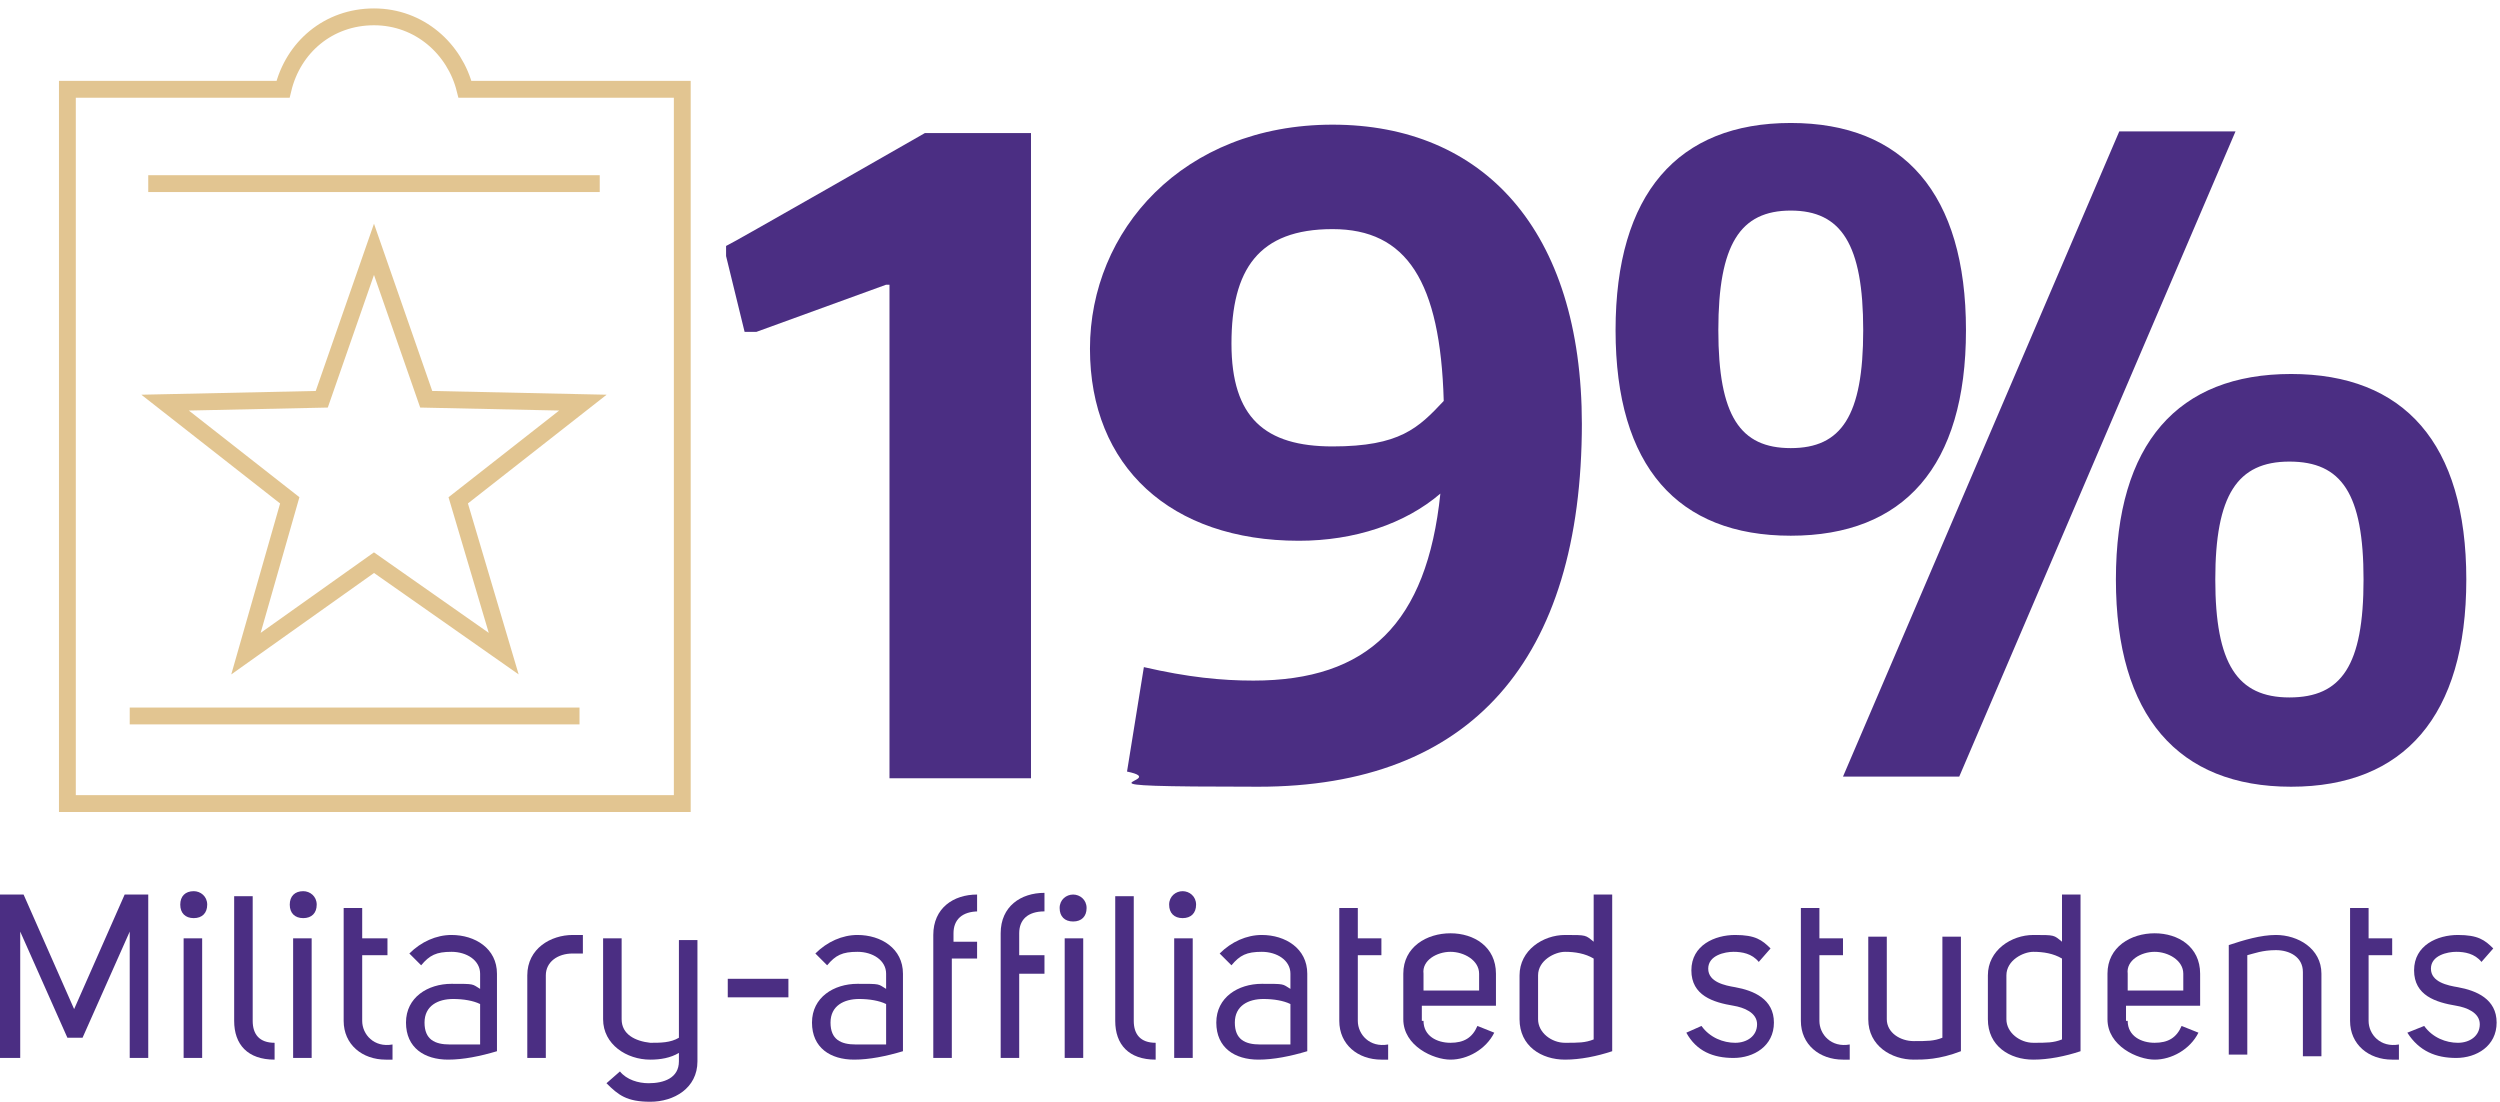<?xml version="1.0" encoding="UTF-8"?>
<svg id="Layer_1" xmlns="http://www.w3.org/2000/svg" version="1.1" viewBox="0 0 148.4 65.4">
  <!-- Generator: Adobe Illustrator 29.0.0, SVG Export Plug-In . SVG Version: 2.1.0 Build 186)  -->
  <defs>
    <style>
      .st0 {
        stroke-miterlimit: 10;
      }

      .st0, .st1 {
        fill: none;
        stroke: #e2c591;
      }

      .st2 {
        fill: #4b2e83;
      }

      .st3 {
        fill: #4b2e83;
      }
    </style>
  </defs>
  <g>
    <path class="st2" d="M52.8,16.9h-.2l-7.7,2.8h-.7l-1.1-4.5v-.6c.1,0,11.8-6.7,11.8-6.7h6.3v38.3h-8.4v-29.3Z"/>
    <path class="st2" d="M93.9,25.1c0,14.1-6.6,21.6-19.2,21.6s-4.9-.3-7.8-.9l1-6.2c2.6.6,4.6.8,6.5.8,6.8,0,10.3-3.4,11.1-11.1-2.1,1.8-5.1,2.8-8.4,2.8-7.6,0-12.4-4.4-12.4-11.4s5.5-13.3,14.4-13.3,14.8,6.2,14.8,17.8ZM85.7,23.8c-.2-7.1-2.2-10.2-6.6-10.2s-6,2.4-6,6.8,2,6.1,6,6.1,5.1-1.1,6.6-2.7Z"/>
    <path class="st2" d="M95.9,19.6c0-8.1,3.7-12.3,10.4-12.3s10.4,4.2,10.4,12.3-3.7,12.2-10.4,12.2-10.4-4.1-10.4-12.2ZM110.6,19.6c0-5.1-1.3-7.1-4.3-7.1s-4.3,2-4.3,7.1,1.3,7,4.3,7,4.3-1.9,4.3-7ZM125.8,7.8h6.9l-16.4,38.3h-6.9L125.8,7.8ZM125.6,34.4c0-8.1,3.7-12.2,10.4-12.2s10.4,4.1,10.4,12.2-3.7,12.3-10.4,12.3-10.4-4.2-10.4-12.3ZM140.3,34.4c0-5.1-1.3-7-4.4-7s-4.4,2-4.4,7,1.3,7,4.4,7,4.4-1.9,4.4-7Z"/>
  </g>
  <path class="st3" d="M1.1,62.8H0v-9.7h1.4l3,6.8,3-6.8h1.4v9.7h-1.1v-7.5l-2.8,6.3h-.9l-2.8-6.3v7.5h-.1Z"/>
  <path class="st3" d="M11.5,52.9c.4,0,.8.3.8.8s-.3.8-.8.8-.8-.3-.8-.8.3-.8.8-.8ZM12,55.7v7.1h-1.1v-7.1h1.1Z"/>
  <path class="st3" d="M16.3,62.9c-1.6,0-2.4-.9-2.4-2.3v-7.4h1.1v7.4c0,.8.4,1.3,1.3,1.3v1h0Z"/>
  <path class="st3" d="M18,52.9c.4,0,.8.3.8.8s-.3.8-.8.8-.8-.3-.8-.8.3-.8.8-.8ZM18.5,55.7v7.1h-1.1v-7.1h1.1Z"/>
  <path class="st3" d="M23.3,62.9h-.4c-1.4,0-2.5-.9-2.5-2.3v-6.7h1.1v1.8h1.5v1h-1.5v3.9c0,.8.7,1.6,1.8,1.4v.9Z"/>
  <path class="st3" d="M28.5,57.8c0-.8-.8-1.3-1.7-1.3s-1.3.2-1.8.8l-.7-.7c.7-.7,1.6-1.1,2.5-1.1,1.4,0,2.7.8,2.7,2.3v4.6c-1,.3-2,.5-2.9.5-1.4,0-2.5-.7-2.5-2.2s1.3-2.3,2.7-2.3,1.2,0,1.7.3c0,.1,0-.9,0-.9ZM28.5,59.6c-.4-.2-1-.3-1.6-.3-.9,0-1.7.4-1.7,1.4s.6,1.3,1.5,1.3,1.2,0,1.8,0v-2.3h0Z"/>
  <path class="st3" d="M34.6,56.6h-.6c-.9,0-1.6.5-1.6,1.3v4.9h-1.1v-4.9c0-1.6,1.4-2.4,2.7-2.4h.6v1.1Z"/>
  <path class="st3" d="M36.8,63.6c.4.5,1.1.7,1.7.7.9,0,1.8-.3,1.8-1.3v-.5c-.5.3-1.1.4-1.7.4-1.4,0-2.8-.9-2.8-2.4v-4.8h1.1v4.8c0,.9.8,1.3,1.7,1.4.6,0,1.2,0,1.7-.3v-5.8h1.1v7.2c0,1.6-1.4,2.4-2.8,2.4s-1.9-.4-2.6-1.1l.8-.7h0Z"/>
  <path class="st3" d="M46.8,59.2h-3.6v-1.1h3.6s0,1.1,0,1.1Z"/>
  <path class="st3" d="M52.6,57.8c0-.8-.8-1.3-1.7-1.3s-1.3.2-1.8.8l-.7-.7c.7-.7,1.6-1.1,2.5-1.1,1.4,0,2.7.8,2.7,2.3v4.6c-1,.3-2,.5-2.9.5-1.4,0-2.5-.7-2.5-2.2s1.3-2.3,2.7-2.3,1.2,0,1.7.3v-.9ZM52.6,59.6c-.4-.2-1-.3-1.6-.3-.9,0-1.7.4-1.7,1.4s.6,1.3,1.5,1.3,1.2,0,1.8,0v-2.3h0Z"/>
  <path class="st3" d="M58.1,54.1c-1,0-1.5.5-1.5,1.3v.5h1.4v1h-1.5v5.9h-1.1v-7.3c0-1.6,1.2-2.4,2.6-2.4v1h0Z"/>
  <path class="st3" d="M62,54.1c-1,0-1.5.5-1.5,1.3v1.3h1.5v1.1h-1.5v5h-1.1v-7.4c0-1.6,1.2-2.4,2.6-2.4v1.1h0ZM63.7,53.1c.4,0,.8.3.8.8s-.3.8-.8.8-.8-.3-.8-.8.4-.8.8-.8ZM63.2,62.8v-7.1h1.1v7.1h-1.1Z"/>
  <path class="st3" d="M68.6,62.9c-1.6,0-2.4-.9-2.4-2.3v-7.4h1.1v7.4c0,.8.4,1.3,1.3,1.3v1h0Z"/>
  <path class="st3" d="M70.2,52.9c.4,0,.8.3.8.8s-.3.8-.8.8-.8-.3-.8-.8.4-.8.8-.8ZM70.8,55.7v7.1h-1.1v-7.1h1.1Z"/>
  <path class="st3" d="M76.6,57.8c0-.8-.8-1.3-1.7-1.3s-1.3.2-1.8.8l-.7-.7c.7-.7,1.6-1.1,2.5-1.1,1.4,0,2.7.8,2.7,2.3v4.6c-1,.3-2,.5-2.9.5-1.4,0-2.5-.7-2.5-2.2s1.3-2.3,2.7-2.3,1.2,0,1.7.3c0,.1,0-.9,0-.9ZM76.6,59.6c-.4-.2-1-.3-1.6-.3-.9,0-1.7.4-1.7,1.4s.6,1.3,1.5,1.3,1.2,0,1.8,0v-2.3h0Z"/>
  <path class="st3" d="M82.4,62.9h-.4c-1.4,0-2.5-.9-2.5-2.3v-6.7h1.1v1.8h1.4v1h-1.4v3.9c0,.8.7,1.6,1.8,1.4v.9Z"/>
  <path class="st3" d="M84.5,60.6c0,.9.8,1.3,1.6,1.3s1.3-.3,1.6-1l1,.4c-.5,1-1.6,1.6-2.6,1.6s-2.8-.8-2.8-2.4v-2.7c0-1.6,1.4-2.4,2.8-2.4s2.7.8,2.7,2.4v1.9h-4.4v.9h.1ZM87.8,57.8c0-.8-.9-1.3-1.7-1.3s-1.7.5-1.6,1.3v1h3.3v-1h0Z"/>
  <path class="st3" d="M95.7,62.4c-.9.3-1.9.5-2.8.5-1.4,0-2.7-.8-2.7-2.4v-2.6c0-1.5,1.4-2.4,2.7-2.4s1.2,0,1.7.4v-2.8h1.1v9.3h0ZM94.6,61.7v-4.8c-.5-.3-1.1-.4-1.7-.4s-1.6.5-1.6,1.4v2.6c0,.8.8,1.4,1.6,1.4s1.2,0,1.7-.2Z"/>
  <path class="st3" d="M101,60.9c.5.7,1.3,1,2,1s1.3-.4,1.3-1.1-.8-1-1.4-1.1c-1.2-.2-2.5-.6-2.5-2.1s1.4-2.1,2.6-2.1,1.6.3,2.1.8l-.7.8c-.4-.5-1-.6-1.5-.6s-1.5.2-1.5,1,1,1,1.6,1.1c1.1.2,2.3.7,2.3,2.1s-1.2,2.1-2.4,2.1-2.2-.4-2.8-1.5l.9-.4h0Z"/>
  <path class="st3" d="M109.8,62.9h-.4c-1.4,0-2.5-.9-2.5-2.3v-6.7h1.1v1.8h1.4v1h-1.4v3.9c0,.8.7,1.6,1.8,1.4v.9Z"/>
  <path class="st3" d="M116.4,62.4c-1.3.5-2.2.5-2.8.5-1.3,0-2.7-.8-2.7-2.4v-4.9h1.1v4.9c0,.8.8,1.3,1.6,1.3s1.2,0,1.7-.2v-6h1.1v6.8h0Z"/>
  <path class="st3" d="M123.5,62.4c-.9.3-1.9.5-2.8.5-1.4,0-2.7-.8-2.7-2.4v-2.6c0-1.5,1.4-2.4,2.7-2.4s1.2,0,1.7.4v-2.8h1.1v9.3h0ZM122.4,61.7v-4.8c-.5-.3-1.1-.4-1.7-.4s-1.6.5-1.6,1.4v2.6c0,.8.8,1.4,1.6,1.4s1.2,0,1.7-.2Z"/>
  <path class="st3" d="M126.3,60.6c0,.9.8,1.3,1.6,1.3s1.3-.3,1.6-1l1,.4c-.5,1-1.6,1.6-2.6,1.6s-2.8-.8-2.8-2.4v-2.7c0-1.6,1.4-2.4,2.8-2.4s2.7.8,2.7,2.4v1.9h-4.4v.9h0ZM129.6,57.8c0-.8-.9-1.3-1.7-1.3s-1.7.5-1.6,1.3v1h3.3v-1h0Z"/>
  <path class="st3" d="M132.3,56.1c.9-.3,1.9-.6,2.8-.6,1.3,0,2.7.8,2.7,2.3v4.9h-1.1v-5c0-.9-.8-1.3-1.6-1.3s-1.3.2-1.7.3v5.9h-1.1v-6.5h0Z"/>
  <path class="st3" d="M142.4,62.9h-.4c-1.4,0-2.5-.9-2.5-2.3v-6.7h1.1v1.8h1.4v1h-1.4v3.9c0,.8.7,1.6,1.8,1.4v.9h0Z"/>
  <path class="st3" d="M143.9,60.9c.5.7,1.3,1,2,1s1.3-.4,1.3-1.1-.8-1-1.4-1.1c-1.2-.2-2.5-.6-2.5-2.1s1.4-2.1,2.6-2.1,1.6.3,2.1.8l-.7.8c-.4-.5-1-.6-1.5-.6s-1.5.2-1.5,1,1,1,1.6,1.1c1.1.2,2.3.7,2.3,2.1s-1.2,2.1-2.4,2.1-2.2-.4-2.9-1.5l1-.4h0Z"/>
  <polygon class="st1" points="22.2 14.8 19.1 23.7 9.8 23.9 17.2 29.7 14.6 38.8 22.2 33.4 29.9 38.8 27.2 29.7 34.6 23.9 25.3 23.7 22.2 14.8"/>
  <path class="st0" d="M40.5,5.3h-12.9c-.6-2.4-2.7-4.3-5.4-4.3s-4.8,1.8-5.4,4.3H4v42.4h36.5V5.3Z"/>
  <line class="st1" x1="8.8" y1="10.9" x2="35.6" y2="10.9"/>
  <line class="st1" x1="7.7" y1="42.5" x2="34.4" y2="42.5"/>
</svg>